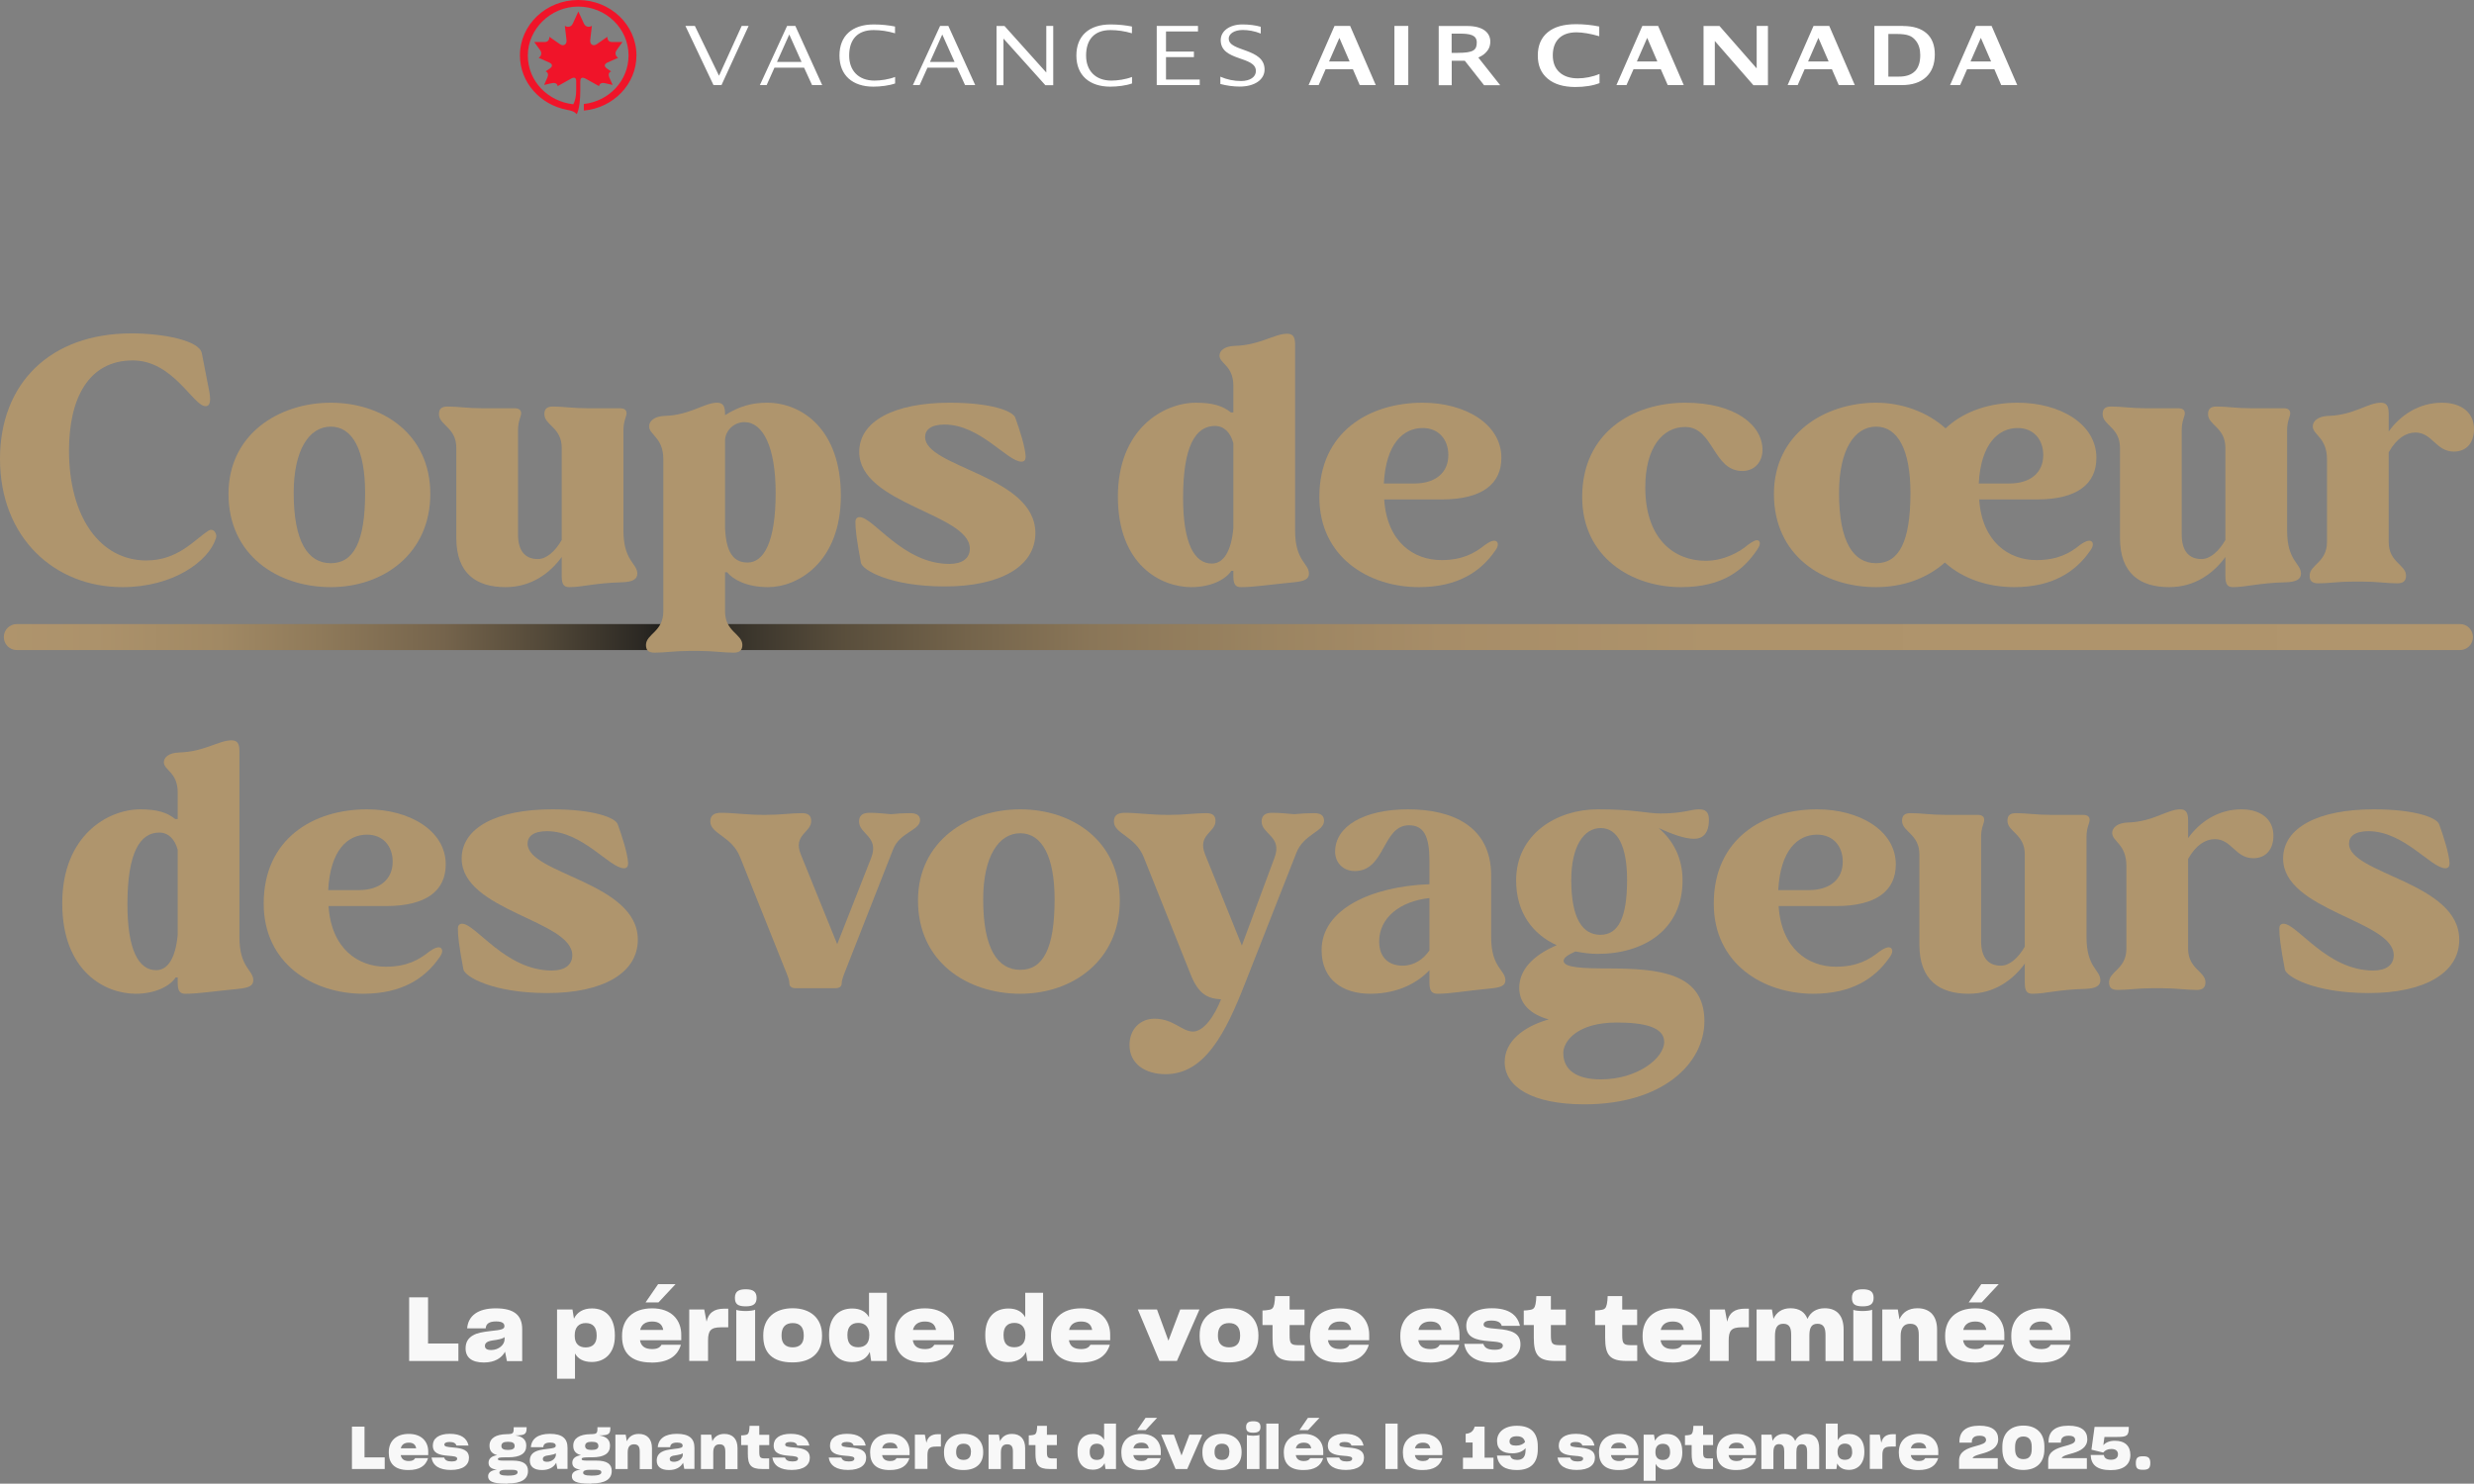 <?xml version="1.0" encoding="UTF-8"?>
<svg id="b" xmlns="http://www.w3.org/2000/svg" xmlns:xlink="http://www.w3.org/1999/xlink" viewBox="0 0 285.4 171.2">
  <rect x="0" y="0" width="285.4" height="171.2" fill="#808080" stroke="none"/>
  <defs>
    <style>
      .cls-1 {
        fill: none;
      }

      .cls-2 {
        fill: url(#linear-gradient);
      }

      .cls-3 {
        fill: #af956d;
      }

      .cls-4 {
        fill: #fff;
      }

      .cls-5 {
        fill: #f8f8f8;
      }

      .cls-6 {
        fill: #f01429;
      }

      .cls-7 {
        clip-path: url(#clippath);
      }
    </style>
    <clipPath id="clippath">
      <path class="cls-1" d="M1.94,72.01c-.83,0-1.5.67-1.5,1.5s.67,1.5,1.5,1.5h281.84c.83,0,1.5-.67,1.5-1.5s-.67-1.5-1.5-1.5H1.94Z"/>
    </clipPath>
    <linearGradient id="linear-gradient" x1="-699.34" y1="9.19" x2="-698.34" y2="9.19" gradientTransform="translate(-198918 -2543.44) rotate(-180) scale(284.84 -284.84)" gradientUnits="userSpaceOnUse">
      <stop offset="0" stop-color="#b0956d"/>
      <stop offset="0" stop-color="#b0956d"/>
      <stop offset=".3" stop-color="#ae936b"/>
      <stop offset=".41" stop-color="#a78d68"/>
      <stop offset=".48" stop-color="#9b8461"/>
      <stop offset=".55" stop-color="#8a7658"/>
      <stop offset=".6" stop-color="#74644b"/>
      <stop offset=".65" stop-color="#594e3c"/>
      <stop offset=".69" stop-color="#39342b"/>
      <stop offset=".72" stop-color="#1d1d1b"/>
      <stop offset=".73" stop-color="#2b2823"/>
      <stop offset=".77" stop-color="#534939"/>
      <stop offset=".81" stop-color="#75644c"/>
      <stop offset=".86" stop-color="#8f7a5a"/>
      <stop offset=".9" stop-color="#a18964"/>
      <stop offset=".95" stop-color="#ac926b"/>
      <stop offset="1" stop-color="#b0956d"/>
      <stop offset="1" stop-color="#b0956d"/>
    </linearGradient>
  </defs>
  <g id="c">
    <g class="cls-7">
      <rect class="cls-2" x=".44" y="72.01" width="284.85" height="3"/>
    </g>
    <path class="cls-3" d="M0,52.95c0-8.68,5.76-14.48,15.16-14.48,3.76,0,7.84.84,8.12,2.28l.88,4.52c.04.32.08.56.08.76,0,.6-.2.84-.52.84-1.44,0-3.72-5.28-8.4-5.28-5.12,0-7.36,4.4-7.36,10.4,0,7.68,3.6,12.68,8.92,12.68,3.64,0,5.52-2.36,7.12-3.4.36-.28.72-.08.84.2.12.2.16.44.04.72-.84,2.56-4.88,5.56-10.76,5.56C6.28,67.75,0,62.03,0,52.95Z"/>
    <path class="cls-3" d="M26.36,56.99c0-6.88,5.8-10.52,11.8-10.52s11.48,3.64,11.48,10.52-5.4,10.76-11.48,10.76-11.8-3.64-11.8-10.76ZM38.16,64.99c2.64,0,3.96-2.48,3.96-8.12,0-4.92-1.44-7.64-3.96-7.64s-4.28,2.72-4.28,7.64c0,5.64,1.64,8.12,4.28,8.12Z"/>
    <path class="cls-3" d="M52.64,62.07v-10.4c0-2.36-2-2.6-2-3.88,0-.6.28-.88,1-.88,1.24,0,2.28.2,4,.2h3.72c.52,0,.76.2.76.6,0,.32-.36.88-.36,1.92v12.04c0,1.92.84,2.84,2.28,2.84,1,0,2-.88,2.76-2.2v-10.64c0-2.36-2-2.6-2-3.88,0-.6.28-.88,1-.88,1.2,0,2.28.2,4,.2h3.72c.52,0,.76.2.76.6,0,.32-.36.88-.36,1.92v11.6c0,3.52,1.6,3.76,1.6,4.96,0,.64-.52.96-1.76,1-3.16.08-4.56.56-6.08.56-.64,0-.88-.32-.88-1.28v-2.2c-1.36,1.88-3.52,3.48-6.48,3.48-3.36,0-5.68-1.56-5.68-5.68Z"/>
    <path class="cls-3" d="M75.52,75.31c-.72,0-1-.28-1-.88,0-1.28,2-1.52,2-3.88v-17.56c0-2.52-1.64-2.8-1.64-3.8,0-.56.56-1.16,1.8-1.2,2.92-.08,4.56-1.52,6.04-1.52.64,0,.92.32.92,1.28v.16c1.64-1.04,3.12-1.44,4.84-1.44,4,0,8.52,3.04,8.52,10.72s-4.96,10.56-8.4,10.56c-2.52,0-4.08-.92-4.72-1.72h-.24v4.52c0,2.36,2,2.6,2,3.88,0,.6-.32.88-1,.88-1.24,0-2.32-.2-4.04-.2h-1.08c-1.72,0-2.76.2-4,.2ZM86.24,64.91c1.84,0,3.24-2.28,3.24-8.04,0-5.24-1.44-8.16-3.6-8.16-1.12,0-2.12.84-2.24,2v10.2c.12,2.88,1,4,2.6,4Z"/>
    <path class="cls-3" d="M99.32,64.95c-.52-2.76-.64-3.88-.64-4.76,0-.28.16-.52.48-.52,1.6,0,5,5.4,10.36,5.4,1.48,0,2.36-.64,2.36-1.76,0-4.04-12.76-5.12-12.76-11.16,0-3.56,4.04-5.68,10.44-5.68,4.8,0,7.28.96,7.56,1.72.48,1.32,1.16,3.4,1.2,4.52,0,.36-.16.56-.48.56-1.64,0-4.76-4.28-8.88-4.28-1.56,0-2.24.6-2.24,1.44,0,3.52,12.72,4.44,12.72,11.08,0,3.88-4.08,6.16-10.44,6.16s-9.52-1.92-9.68-2.72Z"/>
    <path class="cls-3" d="M142.28,66.47v-.6h-.24c-.64,1-2.36,1.88-4.6,1.88-3.56,0-8.48-2.6-8.48-10.44s5.28-10.84,9-10.84c1.96,0,3.08.36,4.04,1.12h.28v-3.08c0-2.32-1.6-2.56-1.6-3.48,0-.52.52-1.08,1.76-1.12,2.92-.08,4.56-1.4,6.04-1.4.64,0,.92.32.92,1.2v21.52c0,3.52,1.6,3.76,1.6,4.96,0,.64-.52.88-1.76,1-2.92.28-4.56.56-6.08.56-.64,0-.88-.32-.88-1.28h0ZM139.8,65.03c1.36,0,2.24-1.44,2.48-4.08v-9.8c-.32-1.24-1.08-2-2.12-2-2.24,0-3.68,2.32-3.68,8.28,0,5.24,1.28,7.6,3.32,7.6h0Z"/>
    <path class="cls-3" d="M152.2,57.35c0-7.52,5.76-10.88,11.92-10.88,4.88,0,9.08,2.44,9.08,6.36,0,3-2.2,4.8-6.88,4.8h-6.64c.32,4.92,3.4,7,6.6,7,2.44,0,3.84-.8,5.04-1.76.56-.4,1.04-.6,1.32-.4.24.2.2.6-.16,1.08-1.68,2.44-4.36,4.2-8.8,4.2-5.8,0-11.48-3.48-11.48-10.4ZM163.16,55.79c2.48,0,3.92-1.28,3.92-3.28,0-1.76-1.08-3.12-2.96-3.12-2.24,0-4.24,1.8-4.48,6.4,0,0,3.52,0,3.52,0Z"/>
    <path class="cls-3" d="M182.52,57.35c0-7.4,5.8-10.88,11.92-10.88,5.68,0,8.88,2.56,8.88,5.44,0,1.44-.96,2.44-2.32,2.44-3.4,0-3.32-5.08-6.6-5.08-2.6,0-4.6,2.36-4.6,6.96,0,6,3.36,8.48,6.96,8.48,2.08,0,3.92-1,4.88-1.84.6-.44,1-.64,1.24-.48.24.2.16.56-.2,1.08-1.52,2.24-3.88,4.28-8.76,4.28-5.72,0-11.4-3.48-11.4-10.4h0Z"/>
    <path class="cls-3" d="M204.64,56.99c0-6.88,5.8-10.52,11.8-10.52,2.92,0,5.88,1.04,8,2.96,2.16-2.04,5.2-2.96,8.32-2.96,4.88,0,9.08,2.44,9.08,6.36,0,3-2.2,4.8-6.84,4.8h-6.68c.32,4.88,3.4,7,6.6,7,2.44,0,3.88-.8,5.04-1.76.56-.4,1.08-.6,1.32-.4.24.2.2.6-.16,1.08-1.68,2.44-4.36,4.2-8.76,4.2-2.96,0-5.88-.92-8-2.84-2.12,1.88-4.92,2.84-7.92,2.84-6.16,0-11.8-3.64-11.8-10.76h0ZM216.43,64.99c2.64,0,3.96-2.48,3.96-8.12,0-4.92-1.44-7.64-3.96-7.64s-4.28,2.72-4.28,7.64c0,5.64,1.64,8.12,4.28,8.12ZM231.79,55.79c2.48,0,3.92-1.28,3.92-3.28,0-1.76-1.08-3.12-2.96-3.12-2.2,0-4.24,1.8-4.48,6.4,0,0,3.52,0,3.52,0Z"/>
    <path class="cls-3" d="M244.56,62.07v-10.4c0-2.36-2-2.6-2-3.88,0-.6.28-.88,1-.88,1.24,0,2.28.2,4,.2h3.72c.52,0,.76.2.76.6,0,.32-.36.88-.36,1.92v12.04c0,1.92.84,2.84,2.28,2.84,1,0,2-.88,2.76-2.2v-10.64c0-2.36-2-2.6-2-3.88,0-.6.28-.88,1-.88,1.2,0,2.28.2,4,.2h3.72c.52,0,.76.2.76.6,0,.32-.36.88-.36,1.92v11.6c0,3.52,1.6,3.76,1.6,4.96,0,.64-.52.96-1.76,1-3.16.08-4.56.56-6.08.56-.64,0-.88-.32-.88-1.28v-2.2c-1.36,1.88-3.52,3.48-6.48,3.48-3.36,0-5.68-1.56-5.68-5.68h0Z"/>
    <path class="cls-3" d="M267.44,67.31c-.72,0-1-.28-1-.88,0-1.28,2-1.52,2-3.88v-9.56c0-2.52-1.64-2.8-1.64-3.8,0-.56.56-1.16,1.8-1.2,2.92-.08,4.56-1.52,6.04-1.52.64,0,.92.32.92,1.28v2.04c1.32-1.84,3.44-3.32,6.16-3.32,2.2,0,3.68,1.12,3.68,3.04,0,1.6-.88,2.6-2.32,2.6-2.08,0-2.48-2.2-4.44-2.2-1.04,0-2.16.64-3.08,2.28v10.36c0,2.36,2,2.6,2,3.88,0,.6-.32.88-1,.88-1.24,0-2.32-.2-4.04-.2h-1.08c-1.72,0-2.76.2-4,.2Z"/>
    <path class="cls-3" d="M20.5,113.39v-.6h-.24c-.64,1-2.36,1.88-4.6,1.88-3.56,0-8.48-2.6-8.48-10.44s5.28-10.84,9-10.84c1.96,0,3.08.36,4.04,1.12h.28v-3.08c0-2.32-1.6-2.56-1.6-3.48,0-.52.52-1.08,1.76-1.12,2.92-.08,4.56-1.4,6.04-1.4.64,0,.92.32.92,1.2v21.52c0,3.52,1.6,3.76,1.6,4.96,0,.64-.52.88-1.76,1-2.92.28-4.56.56-6.08.56-.64,0-.88-.32-.88-1.28h0ZM18.02,111.95c1.36,0,2.24-1.44,2.48-4.08v-9.8c-.32-1.24-1.08-2-2.12-2-2.24,0-3.68,2.32-3.68,8.28,0,5.24,1.28,7.6,3.32,7.6Z"/>
    <path class="cls-3" d="M30.42,104.27c0-7.52,5.76-10.88,11.92-10.88,4.88,0,9.08,2.44,9.08,6.36,0,3-2.2,4.8-6.88,4.8h-6.64c.32,4.92,3.4,7,6.6,7,2.44,0,3.84-.8,5.04-1.76.56-.4,1.04-.6,1.32-.4.24.2.2.6-.16,1.08-1.68,2.44-4.36,4.2-8.8,4.2-5.8,0-11.48-3.48-11.48-10.4ZM41.38,102.71c2.48,0,3.92-1.28,3.92-3.28,0-1.76-1.08-3.12-2.96-3.12-2.24,0-4.24,1.8-4.48,6.4,0,0,3.52,0,3.52,0Z"/>
    <path class="cls-3" d="M53.46,111.87c-.52-2.76-.64-3.88-.64-4.76,0-.28.16-.52.48-.52,1.6,0,5,5.4,10.36,5.4,1.48,0,2.36-.64,2.36-1.76,0-4.04-12.76-5.12-12.76-11.16,0-3.56,4.04-5.68,10.44-5.68,4.8,0,7.28.96,7.56,1.72.48,1.32,1.16,3.4,1.2,4.52,0,.36-.16.56-.48.56-1.64,0-4.76-4.28-8.88-4.28-1.56,0-2.24.6-2.24,1.44,0,3.52,12.72,4.44,12.72,11.08,0,3.88-4.08,6.16-10.44,6.16s-9.52-1.92-9.68-2.72h0Z"/>
    <path class="cls-3" d="M91.06,113.43c0-.32-.16-.76-.56-1.72l-5.12-12.8c-.96-2.44-3.44-2.68-3.44-4.12,0-.64.36-1,1.24-1,1.52,0,2.84.24,5,.24h.08c1.84,0,2.96-.2,4.24-.2.76,0,1.08.28,1.08.92,0,1.32-2.12,1.56-1.2,3.84l4.2,10.36,3.92-9.96c.96-2.48-1.4-2.72-1.4-4.2,0-.64.36-1,1.2-1s1.6.08,2.48.16c.76-.08,1.48-.12,2.2-.12.8,0,1.16.28,1.16.8,0,1.2-2.36,1.4-3.12,3.4l-5.36,13.64c-.4,1-.56,1.44-.56,1.76,0,.4-.24.6-.76.6h-4.52c-.52,0-.76-.2-.76-.6Z"/>
    <path class="cls-3" d="M105.9,103.91c0-6.88,5.8-10.52,11.8-10.52s11.48,3.64,11.48,10.52-5.4,10.76-11.48,10.76-11.8-3.64-11.8-10.76ZM117.7,111.91c2.64,0,3.96-2.48,3.96-8.12,0-4.92-1.44-7.64-3.96-7.64s-4.28,2.72-4.28,7.64c0,5.64,1.64,8.12,4.28,8.12Z"/>
    <path class="cls-3" d="M130.3,120.59c0-1.84,1.24-3.04,2.88-3.04,2.2,0,3.16,1.48,4.44,1.48s2.52-1.88,3.24-3.72c-1.48-.08-2.56-.52-3.48-2.8l-5.44-13.6c-.96-2.44-3.44-2.68-3.44-4.12,0-.64.36-1,1.24-1,1.52,0,2.84.24,5,.24h.16c1.8,0,2.96-.2,4.24-.2.76,0,1.08.28,1.08.92,0,1.32-2.12,1.56-1.2,3.84l4.24,10.52,3.76-10.12c.96-2.48-1.48-2.72-1.48-4.2,0-.64.36-1,1.2-1s1.68.08,2.56.16c.8-.08,1.52-.12,2.28-.12.8,0,1.16.28,1.16.88,0,1.28-2.36,1.52-3.2,3.72l-5.88,14.96c-2.28,5.84-4.68,10.56-9.2,10.56-2.36,0-4.16-1.2-4.16-3.36h0Z"/>
    <path class="cls-3" d="M152.46,109.63c0-4.72,5.76-7.36,12.44-7.6v-2.72c0-2.8-.64-4.08-2.36-4.08-3.08,0-2.72,5.28-6.24,5.28-1.36,0-2.28-.96-2.28-2.24,0-2.92,3.32-4.88,8.4-4.88s9.6,1.92,9.6,7.64v7.12c0,3.52,1.64,3.76,1.64,4.96,0,.64-.52.84-1.8.96-2.92.28-4.52.6-6.04.6-.64,0-.92-.32-.92-1.28v-1.44c-1.24,1.32-3.48,2.72-6.84,2.72-3.04,0-5.6-1.52-5.6-5.04ZM161.82,111.43c1.32,0,2.4-.76,3.08-1.76v-6.04c-3.4.36-5.8,2.28-5.8,5,0,1.88,1.12,2.8,2.72,2.8Z"/>
    <path class="cls-3" d="M173.58,122.55c0-2.36,2.12-4.08,5.08-4.92-2.04-.56-3.4-1.76-3.4-3.64,0-2.08,1.6-3.76,4.32-4.92-2.72-1.24-4.68-3.72-4.68-7.48,0-5.36,4.72-8.2,9.4-8.2,4.36,0,5.64.48,7.28.48,2.56,0,3.48-.48,4.4-.48.76,0,1.16.28,1.16,1.2,0,1.6-.72,2.2-1.72,2.2-1.08,0-2.6-.56-4.08-1.24,1.64,1.4,2.76,3.4,2.76,6.04,0,5.64-4.4,8.48-9.8,8.48-.84,0-1.72-.12-2.56-.28-.88.4-1.36.72-1.36,1.08,0,.8,2.2.88,5.36.88,5.48.04,10.88.44,10.88,6.08,0,4.88-4.8,9.6-13.84,9.6-6.08,0-9.2-2.04-9.2-4.88h0ZM184.66,124.55c4.28,0,7.32-2.48,7.32-4.32,0-1.72-2.32-2.24-5.48-2.24-4.6,0-6.16,2.2-6.16,3.52,0,2,1.6,3.04,4.32,3.04h0ZM184.62,107.87c2.04,0,3.08-1.92,3.08-6.32,0-3.88-1.08-6-3.04-6s-3.4,2.12-3.4,6c0,4.4,1.28,6.32,3.36,6.32h0Z"/>
    <path class="cls-3" d="M197.7,104.27c0-7.52,5.76-10.88,11.92-10.88,4.88,0,9.08,2.44,9.08,6.36,0,3-2.2,4.8-6.88,4.8h-6.64c.32,4.92,3.4,7,6.6,7,2.44,0,3.84-.8,5.04-1.76.56-.4,1.04-.6,1.32-.4.24.2.2.6-.16,1.08-1.68,2.44-4.36,4.2-8.8,4.2-5.8,0-11.48-3.48-11.48-10.4ZM208.66,102.71c2.48,0,3.92-1.28,3.92-3.28,0-1.76-1.08-3.12-2.96-3.12-2.24,0-4.24,1.8-4.48,6.4h3.52Z"/>
    <path class="cls-3" d="M221.42,108.99v-10.4c0-2.36-2-2.6-2-3.88,0-.6.28-.88,1-.88,1.24,0,2.28.2,4,.2h3.72c.52,0,.76.2.76.6,0,.32-.36.88-.36,1.92v12.04c0,1.92.84,2.84,2.28,2.84,1,0,2-.88,2.76-2.2v-10.64c0-2.36-2-2.6-2-3.88,0-.6.28-.88,1-.88,1.2,0,2.28.2,4,.2h3.72c.52,0,.76.2.76.6,0,.32-.36.88-.36,1.92v11.6c0,3.52,1.6,3.76,1.6,4.96,0,.64-.52.96-1.76,1-3.16.08-4.56.56-6.08.56-.64,0-.88-.32-.88-1.28v-2.2c-1.36,1.88-3.52,3.48-6.48,3.48-3.36,0-5.68-1.56-5.68-5.68Z"/>
    <path class="cls-3" d="M244.3,114.23c-.72,0-1-.28-1-.88,0-1.28,2-1.52,2-3.88v-9.56c0-2.52-1.64-2.8-1.64-3.8,0-.56.56-1.16,1.8-1.2,2.92-.08,4.56-1.52,6.04-1.52.64,0,.92.32.92,1.28v2.04c1.32-1.84,3.44-3.32,6.16-3.32,2.2,0,3.68,1.12,3.68,3.04,0,1.6-.88,2.6-2.32,2.6-2.08,0-2.48-2.2-4.44-2.2-1.04,0-2.16.64-3.08,2.28v10.36c0,2.36,2,2.6,2,3.88,0,.6-.32.88-1,.88-1.24,0-2.32-.2-4.04-.2h-1.08c-1.72,0-2.76.2-4,.2h0Z"/>
    <path class="cls-3" d="M263.58,111.87c-.52-2.76-.64-3.88-.64-4.76,0-.28.16-.52.48-.52,1.6,0,5,5.4,10.36,5.4,1.48,0,2.36-.64,2.36-1.76,0-4.04-12.76-5.12-12.76-11.16,0-3.56,4.04-5.68,10.44-5.68,4.8,0,7.28.96,7.56,1.72.48,1.32,1.16,3.4,1.2,4.52,0,.36-.16.56-.48.56-1.64,0-4.76-4.28-8.88-4.28-1.56,0-2.24.6-2.24,1.44,0,3.52,12.72,4.44,12.72,11.08,0,3.88-4.08,6.16-10.44,6.16s-9.52-1.92-9.68-2.72h0Z"/>
    <path class="cls-6" d="M66.95,9.37c0-.42.22-.5.63-.28.75.42,1.53.85,1.53.85.03-.24.23-.44.68-.34.42.1.88.2.88.2,0,0-.25-.57-.36-.82-.21-.46,0-.68.19-.74,0,0-.28-.19-.47-.32-.4-.28-.31-.55.08-.72.53-.23,1.2-.53,1.2-.53-.21-.12-.46-.47-.18-.87.27-.4.68-.95.68-.95h-1.21c-.44,0-.54-.35-.54-.6,0,0-.71.5-1.22.85-.43.29-.82,0-.75-.49.1-.78.19-1.63.19-1.63-.27.18-.72.17-.92-.26-.3-.64-.64-1.39-.64-1.39,0,0-.34.75-.64,1.39-.2.44-.65.44-.92.26,0,0,.09.86.19,1.63.07.5-.33.78-.75.49-.51-.34-1.22-.85-1.22-.85,0,.25-.1.6-.54.6h-1.21s.41.55.69.95c.27.4.03.75-.18.87,0,0,.66.3,1.19.53.39.17.49.44.08.72-.18.13-.47.32-.47.32.2.06.4.28.19.74-.11.25-.36.82-.36.82,0,0,.47-.1.88-.2.45-.1.66.1.68.34,0,0,.78-.43,1.52-.85.4-.23.62-.14.62.28v1.04c0,.6-.11,1.26-.34,1.62-2.86-.31-5.24-2.61-5.24-5.63s2.6-5.64,5.81-5.64,5.81,2.53,5.81,5.64c0,2.91-2.26,5.29-5.16,5.6v.76c3.41-.31,6.07-3.04,6.07-6.37,0-3.53-3.01-6.39-6.72-6.39s-6.72,2.86-6.72,6.39c0,3.11,2.33,5.69,5.42,6.28.52.1.85.18,1.13.51.33-.6.41-1.88.41-2.61v-1.21h.01Z"/>
    <path class="cls-4" d="M179.89,8.33c-.51-.47-.76-1.12-.76-1.95s.24-1.5.71-1.96c.48-.46,1.15-.69,2.02-.69.68,0,1.62.15,2.63.45v-1.12c-.89-.18-1.78-.27-2.68-.27-1.41,0-2.5.3-3.26.93-.76.62-1.15,1.52-1.15,2.68s.37,2.03,1.13,2.67c.75.64,1.81.96,3.16.97,1.11,0,2.07-.15,2.83-.45v-1.06c-.79.34-1.7.51-2.51.51-.9,0-1.61-.24-2.11-.7M188.83,7.09l1.19-2.72,1.17,2.72h-2.37,0ZM189.46,2.99l-2.99,6.83h1.16l.81-1.83h3.15l.8,1.83h1.85l-2.96-6.83h-1.82,0ZM168.14,6.1h-.68v-2.22h.89c1.21,0,2.01.14,2.01,1.02s-.38,1.2-2.22,1.2M171.54,5.9c.3-.34.4-.78.38-1.2-.06-.95-.85-1.69-2.63-1.7h-3.32v6.83h1.5v-2.82h1.51l2.22,2.82h1.86l-2.52-3.19c.56-.27.7-.39,1-.73M227.32,7.09l1.19-2.72,1.18,2.72h-2.37ZM229.77,2.99h-1.82l-2.99,6.83h1.16l.8-1.83h3.15l.79,1.83h1.85l-2.96-6.83h.02ZM202.63,7.87l-4.27-4.87h-1.84v6.83h1.3v-5.1l4.45,5.1h1.68V2.99h-1.3v4.87h-.02ZM153.32,7.09l1.19-2.72,1.18,2.72h-2.37ZM153.95,2.99l-2.99,6.83h1.16l.8-1.83h3.15l.79,1.83h1.85l-2.96-6.83h-1.82.02ZM220.89,8.23c-.41.41-1.04.62-1.87.61h-1.18V3.92h.97c.61,0,1.08.06,1.4.18.32.11.59.32.82.62.33.43.49.98.49,1.63,0,.84-.21,1.47-.62,1.88M219.54,2.99h-3.31v6.83h3.15c1.2,0,2.14-.3,2.81-.92s1.01-1.49,1.01-2.62c0-1.05-.31-1.87-.94-2.43-.63-.56-1.54-.85-2.73-.85M208.58,7.09l1.19-2.72,1.18,2.72h-2.37ZM209.21,2.99l-2.99,6.83h1.16l.8-1.83h3.15l.79,1.83h1.85l-2.95-6.83h-1.82.01ZM160.86,9.82h1.6V2.99h-1.6v6.83ZM120.71,8.38l-4.83-5.38h-.92v6.83h.8v-5.38l4.83,5.38h.91V2.99h-.8v5.38h0ZM107.28,7.15l1.42-3.17,1.42,3.17h-2.84ZM108.45,2.99l-3.14,6.83h.78l.9-2.01h3.42l.92,2.01h1.17l-3.1-6.83s-.95,0-.95,0ZM97.96,6.42c0-1.88.97-2.95,2.82-2.95.81,0,1.62.12,2.47.37v-.78c-.7-.14-1.55-.24-2.45-.24-2.51,0-3.96,1.32-3.96,3.59s1.5,3.59,3.91,3.59c.84,0,1.84-.13,2.51-.37v-.75c-.72.28-1.66.42-2.38.42-1.86,0-2.92-1.17-2.92-2.88M134.51,6.59h3.22v-.64h-3.22v-2.32h3.69v-.64h-4.76v6.83h4.96v-.64h-3.89v-2.59h0ZM89.63,7.15l1.42-3.17,1.42,3.17h-2.84ZM90.8,2.99l-3.14,6.83h.78l.9-2.01h3.42l.92,2.01h1.17l-3.1-6.83s-.95,0-.95,0ZM141.74,4.48c0-.6.67-1.02,1.62-1.02.65,0,1.36.12,2.08.41v-.78c-.6-.17-1.31-.27-2.12-.27-1.46,0-2.5.75-2.5,1.81,0,2.48,4.06,1.8,4.06,3.56,0,.71-.69,1.16-1.72,1.16-.79,0-1.61-.16-2.38-.5v.84c.71.19,1.5.3,2.23.3,1.73,0,2.87-.8,2.87-1.97,0-2.5-4.13-2.03-4.13-3.55M82.94,8.73l-2.78-5.74h-1.09l3.24,6.83h.92l3.13-6.83h-.8l-2.61,5.74h0ZM125.29,6.42c0-1.88.97-2.95,2.82-2.95.8,0,1.62.12,2.47.37v-.78c-.7-.14-1.55-.24-2.45-.24-2.51,0-3.96,1.32-3.96,3.59s1.5,3.59,3.91,3.59c.84,0,1.84-.13,2.51-.37v-.75c-.72.28-1.66.42-2.38.42-1.86,0-2.92-1.17-2.92-2.88"/>
  </g>
  <g>
    <path class="cls-5" d="M47.2,157.04v-7.34h2.18v5.33h3.5v2.02h-5.68Z"/>
    <path class="cls-5" d="M58.27,155.96c-.39.73-1.17,1.26-2.45,1.26-1.41,0-2.11-.59-2.11-1.63,0-.71.3-1.19.85-1.5.51-.29,1-.38,2.18-.52,1.11-.11,1.45-.2,1.45-.55,0-.31-.23-.54-.96-.54-.82,0-1.17.29-1.2.8h-2.14c.12-1.46,1.25-2.31,3.3-2.31,2.15,0,3.05.82,3.05,2.41v3.68h-1.76l-.22-1.09ZM58.21,154.54v-.25c-.17.15-.49.24-.96.32-.61.08-.87.14-1.06.26-.16.11-.25.24-.25.43h0c0,.32.23.48.72.48.88,0,1.55-.61,1.55-1.24Z"/>
    <path class="cls-5" d="M66.33,156.16v2.93h-2.07v-7.99h1.78l.17,1.06c.36-.73,1.05-1.18,2.07-1.18,1.62,0,2.65,1.06,2.65,3.1v.1c0,1.99-1.19,2.98-2.66,2.98-.99,0-1.61-.38-1.95-1ZM68.83,154.17v-.09c0-.97-.47-1.41-1.26-1.41s-1.27.48-1.27,1.41v.08c0,.86.46,1.32,1.26,1.32s1.27-.45,1.27-1.31Z"/>
    <path class="cls-5" d="M75.14,157.22c-2.43,0-3.38-1.21-3.38-3v-.1c0-1.88,1.24-3.15,3.47-3.15s3.36,1.34,3.36,3.05v.63h-4.76c.11.67.55,1.02,1.4,1.02.61,0,.91-.19,1.08-.5h2.24c-.4,1.33-1.47,2.06-3.41,2.06ZM73.85,153.46h2.66c-.11-.64-.51-.97-1.28-.97s-1.24.35-1.38.97ZM75.93,148.18h2l-1.97,2.11h-1.49l1.45-2.11Z"/>
    <path class="cls-5" d="M79.51,157.04v-5.94h1.73l.27,1.41c.22-1.02.86-1.5,2.04-1.5h.46v2.15h-.83c-1.21,0-1.5.39-1.5,1.55v2.33h-2.17Z"/>
    <path class="cls-5" d="M84.78,149.76c0-.74.43-.99,1.25-.99s1.25.26,1.25.99-.41.98-1.25.98c-.9,0-1.25-.25-1.25-.98ZM84.93,151.13c.11.1.74.15,1.09.15.37,0,.96-.06,1.09-.15v5.91h-2.17v-5.91Z"/>
    <path class="cls-5" d="M88.05,154.17v-.1c0-1.98,1.35-3.11,3.39-3.11s3.39,1.14,3.39,3.11v.1c0,1.94-1.25,3.04-3.41,3.04-2.28,0-3.37-1.09-3.37-3.04ZM92.72,154.16v-.09c0-.93-.44-1.4-1.27-1.4s-1.29.46-1.29,1.4v.09c0,.86.46,1.31,1.28,1.31s1.28-.44,1.28-1.31Z"/>
    <path class="cls-5" d="M100.33,156.01c-.34.71-.99,1.16-2.05,1.16-1.55,0-2.64-1.02-2.64-3.06v-.1c0-2.01,1.11-3.02,2.67-3.02.95,0,1.59.37,1.94,1.01v-2.82h2.06v7.87h-1.81l-.16-1.03ZM100.28,154.09v-.08c0-.87-.49-1.36-1.26-1.36-.82,0-1.26.47-1.26,1.36v.08c0,.96.45,1.37,1.24,1.37s1.28-.45,1.28-1.37Z"/>
    <path class="cls-5" d="M106.61,157.22c-2.43,0-3.38-1.21-3.38-3v-.1c0-1.88,1.24-3.15,3.47-3.15s3.36,1.34,3.36,3.05v.63h-4.76c.11.67.55,1.02,1.4,1.02.61,0,.91-.19,1.08-.5h2.24c-.4,1.33-1.47,2.06-3.41,2.06ZM105.32,153.46h2.66c-.11-.64-.51-.97-1.28-.97s-1.24.35-1.38.97Z"/>
    <path class="cls-5" d="M118.35,156.01c-.34.71-.99,1.16-2.05,1.16-1.55,0-2.64-1.02-2.64-3.06v-.1c0-2.01,1.11-3.02,2.67-3.02.95,0,1.59.37,1.94,1.01v-2.82h2.06v7.87h-1.81l-.16-1.03ZM118.29,154.09v-.08c0-.87-.49-1.36-1.26-1.36-.82,0-1.26.47-1.26,1.36v.08c0,.96.45,1.37,1.24,1.37s1.28-.45,1.28-1.37Z"/>
    <path class="cls-5" d="M124.62,157.22c-2.43,0-3.38-1.21-3.38-3v-.1c0-1.88,1.24-3.15,3.47-3.15s3.36,1.34,3.36,3.05v.63h-4.76c.11.67.55,1.02,1.4,1.02.61,0,.91-.19,1.08-.5h2.24c-.4,1.33-1.47,2.06-3.41,2.06ZM123.33,153.46h2.66c-.11-.64-.51-.97-1.28-.97s-1.24.35-1.38.97Z"/>
    <path class="cls-5" d="M133.75,157.04l-2.49-5.94h2.21l1.32,3.6,1.36-3.6h2.22l-2.6,5.94h-2.03Z"/>
    <path class="cls-5" d="M138.39,154.17v-.1c0-1.98,1.35-3.11,3.39-3.11s3.39,1.14,3.39,3.11v.1c0,1.94-1.25,3.04-3.41,3.04-2.28,0-3.37-1.09-3.37-3.04ZM143.06,154.16v-.09c0-.93-.44-1.4-1.27-1.4s-1.29.46-1.29,1.4v.09c0,.86.46,1.31,1.28,1.31s1.28-.44,1.28-1.31Z"/>
    <path class="cls-5" d="M150.5,157.04h-1.23c-1.97,0-2.47-.72-2.47-2.67v-1.47h-1.16v-1.68c.3-.01.52-.03.76-.08.37-.06.51-.23.6-.67.06-.27.08-.63.09-.91h1.68v1.55h1.72v1.79h-1.72v1.16c0,1.02.16,1.16,1.09,1.16h.64v1.83Z"/>
    <path class="cls-5" d="M154.5,157.22c-2.43,0-3.38-1.21-3.38-3v-.1c0-1.88,1.24-3.15,3.47-3.15s3.36,1.34,3.36,3.05v.63h-4.76c.11.67.55,1.02,1.4,1.02.61,0,.91-.19,1.08-.5h2.24c-.4,1.33-1.47,2.06-3.41,2.06ZM153.21,153.46h2.66c-.11-.64-.51-.97-1.28-.97s-1.24.35-1.38.97Z"/>
    <path class="cls-5" d="M164.92,157.22c-2.43,0-3.38-1.21-3.38-3v-.1c0-1.88,1.24-3.15,3.47-3.15s3.36,1.34,3.36,3.05v.63h-4.76c.11.67.55,1.02,1.4,1.02.61,0,.91-.19,1.08-.5h2.24c-.4,1.33-1.47,2.06-3.41,2.06ZM163.63,153.46h2.66c-.11-.64-.51-.97-1.28-.97s-1.24.35-1.38.97Z"/>
    <path class="cls-5" d="M168.92,155.07h2.2c.14.47.53.68,1.3.68.69,0,.95-.19.95-.49,0-.35-.51-.42-1.58-.5-1.57-.12-2.64-.44-2.64-1.77,0-1.21,1-2.03,2.94-2.03s2.95.74,3.25,2.03h-2.1c-.11-.42-.52-.61-1.19-.61s-.9.2-.9.47c0,.33.47.4,1.56.49,1.64.13,2.69.47,2.69,1.79,0,1.22-.98,2.1-3.13,2.1-1.96,0-3.11-.71-3.35-2.15Z"/>
    <path class="cls-5" d="M180.64,157.04h-1.23c-1.97,0-2.47-.72-2.47-2.67v-1.47h-1.16v-1.68c.3-.01.52-.03.76-.08.37-.06.51-.23.6-.67.06-.27.08-.63.09-.91h1.68v1.55h1.72v1.79h-1.72v1.16c0,1.02.16,1.16,1.09,1.16h.64v1.83Z"/>
    <path class="cls-5" d="M188.87,157.04h-1.23c-1.97,0-2.47-.72-2.47-2.67v-1.47h-1.16v-1.68c.3-.01.52-.03.76-.08.37-.06.51-.23.6-.67.06-.27.08-.63.09-.91h1.68v1.55h1.72v1.79h-1.72v1.16c0,1.02.16,1.16,1.09,1.16h.64v1.83Z"/>
    <path class="cls-5" d="M192.87,157.22c-2.43,0-3.38-1.21-3.38-3v-.1c0-1.88,1.24-3.15,3.47-3.15s3.36,1.34,3.36,3.05v.63h-4.76c.11.67.55,1.02,1.4,1.02.61,0,.91-.19,1.08-.5h2.24c-.4,1.33-1.47,2.06-3.41,2.06ZM191.58,153.46h2.66c-.11-.64-.51-.97-1.28-.97s-1.24.35-1.38.97Z"/>
    <path class="cls-5" d="M197.25,157.04v-5.94h1.73l.27,1.41c.22-1.02.86-1.5,2.04-1.5h.46v2.15h-.83c-1.21,0-1.5.39-1.5,1.55v2.33h-2.17Z"/>
    <path class="cls-5" d="M204.75,157.04h-2.11v-5.94h1.77l.18,1.08c.33-.74.98-1.22,1.96-1.22,1.02,0,1.66.45,1.96,1.23.33-.75,1-1.23,1.99-1.23,1.47,0,2.18.93,2.18,2.47v3.62h-2.09v-2.99c0-.79-.18-1.31-.93-1.31s-.93.55-.93,1.37v2.93h-2.1v-3.01c0-.75-.15-1.29-.91-1.29s-.96.56-.96,1.43v2.87Z"/>
    <path class="cls-5" d="M213.64,149.76c0-.74.43-.99,1.25-.99s1.25.26,1.25.99-.41.98-1.25.98c-.9,0-1.25-.25-1.25-.98ZM213.79,151.13c.11.1.74.15,1.09.15.37,0,.96-.06,1.09-.15v5.91h-2.17v-5.91Z"/>
    <path class="cls-5" d="M219.27,157.04h-2.13v-5.94h1.79l.19,1.14c.34-.78,1.02-1.28,2.07-1.28,1.47,0,2.27.91,2.27,2.46v3.63h-2.11v-3.02c0-.82-.23-1.28-.99-1.28s-1.1.5-1.1,1.41v2.89Z"/>
    <path class="cls-5" d="M227.77,157.22c-2.43,0-3.38-1.21-3.38-3v-.1c0-1.88,1.24-3.15,3.47-3.15s3.36,1.34,3.36,3.05v.63h-4.76c.11.67.55,1.02,1.4,1.02.61,0,.91-.19,1.08-.5h2.24c-.4,1.33-1.47,2.06-3.41,2.06ZM226.48,153.46h2.66c-.11-.64-.51-.97-1.28-.97s-1.24.35-1.38.97ZM228.57,148.18h2l-1.97,2.11h-1.49l1.45-2.11Z"/>
    <path class="cls-5" d="M235.4,157.22c-2.43,0-3.38-1.21-3.38-3v-.1c0-1.88,1.24-3.15,3.47-3.15s3.36,1.34,3.36,3.05v.63h-4.76c.11.67.55,1.02,1.4,1.02.61,0,.91-.19,1.08-.5h2.24c-.4,1.33-1.47,2.06-3.41,2.06ZM234.11,153.46h2.66c-.11-.64-.51-.97-1.28-.97s-1.24.35-1.38.97Z"/>
    <path class="cls-5" d="M40.6,169.51v-4.89h1.45v3.55h2.33v1.34h-3.79Z"/>
    <path class="cls-5" d="M47.1,169.63c-1.62,0-2.25-.81-2.25-2v-.07c0-1.26.83-2.1,2.31-2.1s2.24.89,2.24,2.03v.42h-3.17c.08.44.37.68.94.68.41,0,.61-.13.72-.33h1.49c-.27.89-.98,1.37-2.27,1.37ZM46.24,167.12h1.77c-.08-.43-.34-.65-.85-.65s-.83.23-.92.65Z"/>
    <path class="cls-5" d="M49.77,168.19h1.47c.1.31.35.45.87.45.46,0,.63-.13.63-.33,0-.23-.34-.28-1.05-.33-1.04-.08-1.76-.29-1.76-1.18,0-.81.67-1.35,1.96-1.35s1.97.49,2.16,1.35h-1.4c-.08-.28-.35-.41-.79-.41s-.6.14-.6.31c0,.22.31.27,1.04.33,1.09.09,1.8.31,1.8,1.19,0,.81-.66,1.4-2.09,1.4-1.3,0-2.08-.47-2.23-1.43Z"/>
    <path class="cls-5" d="M58.55,171.2h-.18c-1.61,0-2.06-.31-2.06-.85,0-.4.3-.68,1.01-.77-.63-.06-.96-.32-.96-.79s.33-.77,1-.88c-.6-.16-.89-.49-.89-1.09h0c0-.85.71-1.31,1.99-1.33h.15c.55-.02.65-.12.65-.64v-.16h1.49v.11c0,.73-.27.83-1.34.83.03,0,.05,0,.08.01.81.12,1.22.51,1.22,1.17v.02c0,.89-.68,1.33-2.08,1.33h-.4c-.68,0-.79.07-.79.21,0,.13.15.17.69.17h1.01c1.24,0,1.77.41,1.77,1.19h0c0,.93-.71,1.45-2.37,1.45ZM58.69,170.27c.76,0,1.02-.16,1.02-.38h0c0-.19-.13-.29-.66-.29h-.72c-.48,0-.72.12-.72.34h0c0,.2.24.33.89.33h.19ZM59.37,166.86h0c0-.36-.25-.49-.76-.49h-.04c-.48,0-.73.15-.73.48h0c0,.33.25.46.75.46.53,0,.78-.14.78-.45Z"/>
    <path class="cls-5" d="M64.16,168.79c-.26.48-.78.84-1.63.84-.94,0-1.41-.4-1.41-1.09,0-.47.2-.79.57-1,.34-.19.67-.25,1.45-.35.74-.08.97-.14.97-.37,0-.2-.15-.36-.64-.36-.55,0-.78.19-.8.53h-1.43c.08-.98.83-1.54,2.2-1.54,1.43,0,2.03.55,2.03,1.6v2.45h-1.17l-.14-.72ZM64.12,167.85v-.16c-.12.1-.33.16-.64.21-.41.05-.58.1-.7.17-.11.08-.16.16-.16.29h0c0,.21.15.32.48.32.59,0,1.03-.41,1.03-.83Z"/>
    <path class="cls-5" d="M68.21,171.2h-.18c-1.61,0-2.06-.31-2.06-.85,0-.4.3-.68,1.01-.77-.63-.06-.96-.32-.96-.79s.33-.77,1-.88c-.6-.16-.89-.49-.89-1.09h0c0-.85.71-1.31,1.99-1.33h.15c.55-.02.65-.12.65-.64v-.16h1.49v.11c0,.73-.27.83-1.34.83.03,0,.05,0,.08.01.81.12,1.22.51,1.22,1.17v.02c0,.89-.68,1.33-2.08,1.33h-.4c-.68,0-.79.07-.79.21,0,.13.15.17.69.17h1.01c1.24,0,1.77.41,1.77,1.19h0c0,.93-.71,1.45-2.37,1.45ZM68.35,170.27c.76,0,1.02-.16,1.02-.38h0c0-.19-.13-.29-.66-.29h-.72c-.48,0-.72.12-.72.34h0c0,.2.24.33.89.33h.19ZM69.03,166.86h0c0-.36-.25-.49-.76-.49h-.04c-.48,0-.73.15-.73.48h0c0,.33.25.46.75.46.53,0,.78-.14.78-.45Z"/>
    <path class="cls-5" d="M72.41,169.51h-1.42v-3.96h1.19l.13.76c.23-.52.68-.85,1.38-.85.98,0,1.52.61,1.52,1.64v2.42h-1.41v-2.01c0-.55-.15-.85-.66-.85s-.73.33-.73.94v1.92Z"/>
    <path class="cls-5" d="M78.8,168.79c-.26.48-.78.84-1.63.84-.94,0-1.41-.4-1.41-1.09,0-.47.2-.79.57-1,.34-.19.67-.25,1.45-.35.74-.08.97-.14.97-.37,0-.2-.15-.36-.64-.36-.55,0-.78.19-.8.53h-1.43c.08-.98.83-1.54,2.2-1.54,1.43,0,2.03.55,2.03,1.6v2.45h-1.17l-.14-.72ZM78.76,167.85v-.16c-.12.1-.33.16-.64.21-.41.05-.58.1-.7.17-.11.08-.16.16-.16.29h0c0,.21.15.32.48.32.59,0,1.03-.41,1.03-.83Z"/>
    <path class="cls-5" d="M82.28,169.51h-1.42v-3.96h1.19l.13.76c.23-.52.68-.85,1.38-.85.98,0,1.52.61,1.52,1.64v2.42h-1.41v-2.01c0-.55-.15-.85-.66-.85s-.73.33-.73.94v1.92Z"/>
    <path class="cls-5" d="M88.73,169.51h-.82c-1.31,0-1.64-.48-1.64-1.78v-.98h-.77v-1.12c.2,0,.35-.02.51-.05.25-.04.34-.15.4-.44.04-.18.05-.42.06-.61h1.12v1.03h1.15v1.19h-1.15v.77c0,.68.11.77.72.77h.42v1.22Z"/>
    <path class="cls-5" d="M89.09,168.19h1.47c.1.31.35.45.87.45.46,0,.63-.13.63-.33,0-.23-.34-.28-1.05-.33-1.04-.08-1.76-.29-1.76-1.18,0-.81.67-1.35,1.96-1.35s1.97.49,2.16,1.35h-1.4c-.08-.28-.35-.41-.79-.41s-.6.14-.6.31c0,.22.31.27,1.04.33,1.09.09,1.8.31,1.8,1.19,0,.81-.66,1.4-2.09,1.4-1.3,0-2.08-.47-2.23-1.43Z"/>
    <path class="cls-5" d="M95.59,168.19h1.47c.1.31.35.45.87.45.46,0,.63-.13.63-.33,0-.23-.34-.28-1.05-.33-1.04-.08-1.76-.29-1.76-1.18,0-.81.67-1.35,1.96-1.35s1.97.49,2.16,1.35h-1.4c-.08-.28-.35-.41-.79-.41s-.6.14-.6.31c0,.22.31.27,1.04.33,1.09.09,1.8.31,1.8,1.19,0,.81-.66,1.4-2.09,1.4-1.3,0-2.08-.47-2.23-1.43Z"/>
    <path class="cls-5" d="M102.63,169.63c-1.62,0-2.25-.81-2.25-2v-.07c0-1.26.83-2.1,2.31-2.1s2.24.89,2.24,2.03v.42h-3.17c.08.44.37.68.94.68.41,0,.61-.13.72-.33h1.49c-.27.89-.98,1.37-2.27,1.37ZM101.77,167.12h1.77c-.08-.43-.34-.65-.85-.65s-.83.23-.92.65Z"/>
    <path class="cls-5" d="M105.54,169.51v-3.96h1.15l.18.94c.14-.68.57-1,1.36-1h.31v1.43h-.55c-.81,0-1,.26-1,1.03v1.55h-1.45Z"/>
    <path class="cls-5" d="M108.9,167.6v-.07c0-1.32.9-2.08,2.26-2.08s2.26.76,2.26,2.08v.07c0,1.29-.83,2.03-2.27,2.03-1.52,0-2.25-.72-2.25-2.03ZM112.01,167.59v-.06c0-.62-.29-.94-.85-.94s-.86.31-.86.94v.06c0,.57.31.87.85.87s.85-.29.85-.87Z"/>
    <path class="cls-5" d="M115.46,169.51h-1.42v-3.96h1.19l.13.76c.23-.52.68-.85,1.38-.85.98,0,1.52.61,1.52,1.64v2.42h-1.41v-2.01c0-.55-.15-.85-.66-.85s-.73.33-.73.94v1.92Z"/>
    <path class="cls-5" d="M121.91,169.51h-.82c-1.31,0-1.64-.48-1.64-1.78v-.98h-.77v-1.12c.2,0,.35-.02.51-.05.25-.04.34-.15.4-.44.04-.18.05-.42.06-.61h1.12v1.03h1.15v1.19h-1.15v.77c0,.68.11.77.72.77h.42v1.22Z"/>
    <path class="cls-5" d="M127.43,168.82c-.23.47-.66.77-1.37.77-1.03,0-1.76-.68-1.76-2.04v-.07c0-1.34.74-2.01,1.78-2.01.64,0,1.06.25,1.29.68v-1.88h1.37v5.24h-1.21l-.11-.69ZM127.39,167.55v-.05c0-.58-.33-.91-.84-.91-.55,0-.84.31-.84.91v.05c0,.64.3.91.83.91s.85-.3.85-.91Z"/>
    <path class="cls-5" d="M131.61,169.63c-1.62,0-2.25-.81-2.25-2v-.07c0-1.26.83-2.1,2.31-2.1s2.24.89,2.24,2.03v.42h-3.17c.08.44.37.68.94.68.41,0,.61-.13.72-.33h1.5c-.27.89-.98,1.37-2.27,1.37ZM130.75,167.12h1.77c-.08-.43-.34-.65-.85-.65s-.83.23-.92.65ZM132.15,163.61h1.33l-1.31,1.41h-.99l.97-1.41Z"/>
    <path class="cls-5" d="M135.61,169.51l-1.66-3.96h1.47l.88,2.4.91-2.4h1.48l-1.73,3.96h-1.35Z"/>
    <path class="cls-5" d="M138.71,167.6v-.07c0-1.32.9-2.08,2.26-2.08s2.26.76,2.26,2.08v.07c0,1.29-.83,2.03-2.27,2.03-1.52,0-2.25-.72-2.25-2.03ZM141.82,167.59v-.06c0-.62-.29-.94-.85-.94s-.86.31-.86.94v.06c0,.57.31.87.85.87s.85-.29.85-.87Z"/>
    <path class="cls-5" d="M143.75,164.66c0-.49.29-.66.83-.66s.83.17.83.66-.27.66-.83.66c-.6,0-.83-.16-.83-.66ZM143.85,165.57c.08.07.49.1.72.1.25,0,.64-.04.72-.1v3.94h-1.45v-3.94Z"/>
    <path class="cls-5" d="M146.08,169.51v-5.24h1.41v5.24h-1.41Z"/>
    <path class="cls-5" d="M150.35,169.63c-1.62,0-2.25-.81-2.25-2v-.07c0-1.26.83-2.1,2.31-2.1s2.24.89,2.24,2.03v.42h-3.17c.08.44.37.68.94.68.41,0,.61-.13.72-.33h1.5c-.27.89-.98,1.37-2.27,1.37ZM149.49,167.12h1.77c-.08-.43-.34-.65-.85-.65s-.83.23-.92.65ZM150.88,163.61h1.33l-1.31,1.41h-.99l.97-1.41Z"/>
    <path class="cls-5" d="M153.02,168.19h1.47c.1.31.36.45.87.45.46,0,.63-.13.63-.33,0-.23-.34-.28-1.05-.33-1.04-.08-1.76-.29-1.76-1.18,0-.81.67-1.35,1.96-1.35s1.97.49,2.16,1.35h-1.4c-.08-.28-.35-.41-.79-.41s-.6.14-.6.31c0,.22.31.27,1.04.33,1.09.09,1.8.31,1.8,1.19,0,.81-.66,1.4-2.09,1.4-1.3,0-2.08-.47-2.23-1.43Z"/>
    <path class="cls-5" d="M159.82,169.51v-5.24h1.41v5.24h-1.41Z"/>
    <path class="cls-5" d="M164.09,169.63c-1.62,0-2.25-.81-2.25-2v-.07c0-1.26.83-2.1,2.31-2.1s2.24.89,2.24,2.03v.42h-3.17c.08.44.37.68.94.68.41,0,.61-.13.72-.33h1.5c-.27.89-.98,1.37-2.27,1.37ZM163.23,167.12h1.77c-.08-.43-.34-.65-.85-.65s-.83.23-.92.65Z"/>
    <path class="cls-5" d="M168.77,169.51v-1.31h1.11v-1.75h-.8v-1c.58-.05.89-.31,1.04-.83h1.14v3.58h1.03v1.31h-3.52Z"/>
    <path class="cls-5" d="M172.69,167.96h1.54c.05.32.3.49.78.5.68,0,.98-.36.98-1.16v-.2c-.29.36-.8.6-1.52.6-1.12,0-1.77-.44-1.77-1.43s.82-1.75,2.29-1.75c1.63,0,2.41.83,2.41,2.39v.31c0,1.61-.83,2.41-2.42,2.41-1.39,0-2.16-.53-2.29-1.67ZM175.93,166.41c-.1-.47-.4-.68-.96-.68s-.83.23-.83.59.25.49.76.49c.46,0,.81-.16,1.02-.4Z"/>
    <path class="cls-5" d="M179.66,168.19h1.47c.1.31.36.45.87.45.46,0,.63-.13.63-.33,0-.23-.34-.28-1.05-.33-1.04-.08-1.76-.29-1.76-1.18,0-.81.67-1.35,1.96-1.35s1.97.49,2.16,1.35h-1.4c-.08-.28-.35-.41-.79-.41s-.6.14-.6.31c0,.22.31.27,1.04.33,1.09.09,1.8.31,1.8,1.19,0,.81-.66,1.4-2.09,1.4-1.3,0-2.08-.47-2.23-1.43Z"/>
    <path class="cls-5" d="M186.71,169.63c-1.62,0-2.25-.81-2.25-2v-.07c0-1.26.83-2.1,2.31-2.1s2.24.89,2.24,2.03v.42h-3.17c.08.44.37.68.94.68.41,0,.61-.13.72-.33h1.5c-.27.89-.98,1.37-2.27,1.37ZM185.85,167.12h1.77c-.08-.43-.34-.65-.85-.65s-.83.23-.92.65Z"/>
    <path class="cls-5" d="M190.99,168.92v1.95h-1.38v-5.32h1.19l.12.7c.24-.48.7-.78,1.38-.78,1.08,0,1.77.71,1.77,2.07v.07c0,1.32-.79,1.99-1.77,1.99-.66,0-1.07-.25-1.3-.67ZM192.66,167.6v-.06c0-.65-.31-.94-.84-.94s-.85.32-.85.94v.05c0,.57.31.88.84.88s.85-.3.85-.87Z"/>
    <path class="cls-5" d="M197.61,169.51h-.82c-1.31,0-1.64-.48-1.64-1.78v-.98h-.77v-1.12c.2,0,.35-.02.51-.05.25-.04.34-.15.4-.44.04-.18.05-.42.06-.61h1.12v1.03h1.15v1.19h-1.15v.77c0,.68.11.77.72.77h.42v1.22Z"/>
    <path class="cls-5" d="M200.28,169.63c-1.62,0-2.25-.81-2.25-2v-.07c0-1.26.83-2.1,2.31-2.1s2.24.89,2.24,2.03v.42h-3.17c.08.44.37.68.94.68.41,0,.61-.13.72-.33h1.5c-.27.89-.98,1.37-2.27,1.37ZM199.42,167.12h1.77c-.08-.43-.34-.65-.85-.65s-.83.23-.92.65Z"/>
    <path class="cls-5" d="M204.6,169.51h-1.41v-3.96h1.18l.12.72c.22-.49.66-.81,1.3-.81.68,0,1.11.3,1.3.82.22-.5.67-.82,1.32-.82.98,0,1.45.62,1.45,1.64v2.41h-1.39v-1.99c0-.53-.12-.87-.62-.87s-.62.37-.62.91v1.95h-1.4v-2.01c0-.5-.1-.86-.61-.86s-.64.38-.64.96v1.91Z"/>
    <path class="cls-5" d="M211.94,168.88l-.09.63h-1.23v-5.24h1.38v1.92c.25-.46.7-.72,1.32-.72,1.02,0,1.75.66,1.75,2.01v.08c0,1.33-.75,2.05-1.77,2.05-.7,0-1.13-.28-1.35-.73ZM213.66,167.55v-.06c0-.6-.31-.91-.83-.91s-.85.33-.85.9v.05c0,.62.31.92.85.92s.84-.29.84-.91Z"/>
    <path class="cls-5" d="M215.7,169.51v-3.96h1.15l.18.94c.14-.68.57-1,1.36-1h.31v1.43h-.55c-.81,0-1,.26-1,1.03v1.55h-1.45Z"/>
    <path class="cls-5" d="M221.3,169.63c-1.62,0-2.25-.81-2.25-2v-.07c0-1.26.83-2.1,2.31-2.1s2.24.89,2.24,2.03v.42h-3.17c.08.44.37.68.94.68.41,0,.61-.13.72-.33h1.5c-.27.89-.98,1.37-2.27,1.37ZM220.44,167.12h1.77c-.08-.43-.34-.65-.85-.65s-.83.23-.92.65Z"/>
    <path class="cls-5" d="M226,169.51v-.97c0-1.09.98-1.42,1.9-1.67.69-.19,1.21-.33,1.21-.7,0-.33-.24-.5-.76-.5-.62,0-.88.27-.88.7v.1h-1.43v-.14c.01-1.18.78-1.82,2.31-1.82s2.16.63,2.16,1.56-.77,1.34-1.63,1.6c-.69.2-1.22.31-1.33.59h2.91v1.24h-4.48Z"/>
    <path class="cls-5" d="M230.99,167.23v-.31c0-1.57.97-2.42,2.43-2.42s2.42.84,2.42,2.41v.32c0,1.61-.98,2.39-2.43,2.39s-2.42-.77-2.42-2.4ZM234.38,167.2v-.24c0-.81-.33-1.2-.96-1.2s-.96.4-.96,1.19v.25c0,.78.32,1.17.96,1.17s.96-.36.96-1.17Z"/>
    <path class="cls-5" d="M236.28,169.51v-.97c0-1.09.98-1.42,1.9-1.67.69-.19,1.21-.33,1.21-.7,0-.33-.24-.5-.76-.5-.62,0-.88.27-.88.7v.1h-1.43v-.14c.01-1.18.78-1.82,2.31-1.82s2.16.63,2.16,1.56-.77,1.34-1.63,1.6c-.69.2-1.22.31-1.33.59h2.91v1.24h-4.48Z"/>
    <path class="cls-5" d="M241.18,167.89h0s1.53,0,1.53,0v.02c.03.31.29.53.81.53s.81-.23.81-.63-.28-.61-.76-.61c-.44,0-.73.16-.91.38l-.04.03-1.35-.33.36-2.63h3.95c0,1.01-.18,1.16-1.33,1.16h-1.48c-.04.31-.09.67-.13.95.28-.31.7-.51,1.34-.51,1.15,0,1.78.6,1.78,1.64,0,1.11-.78,1.75-2.27,1.75-1.62,0-2.26-.64-2.31-1.73Z"/>
    <path class="cls-5" d="M246.39,168.82c0-.63.24-.78.83-.78s.84.16.84.78-.24.78-.84.78c-.64,0-.83-.15-.83-.78Z"/>
  </g>
</svg>